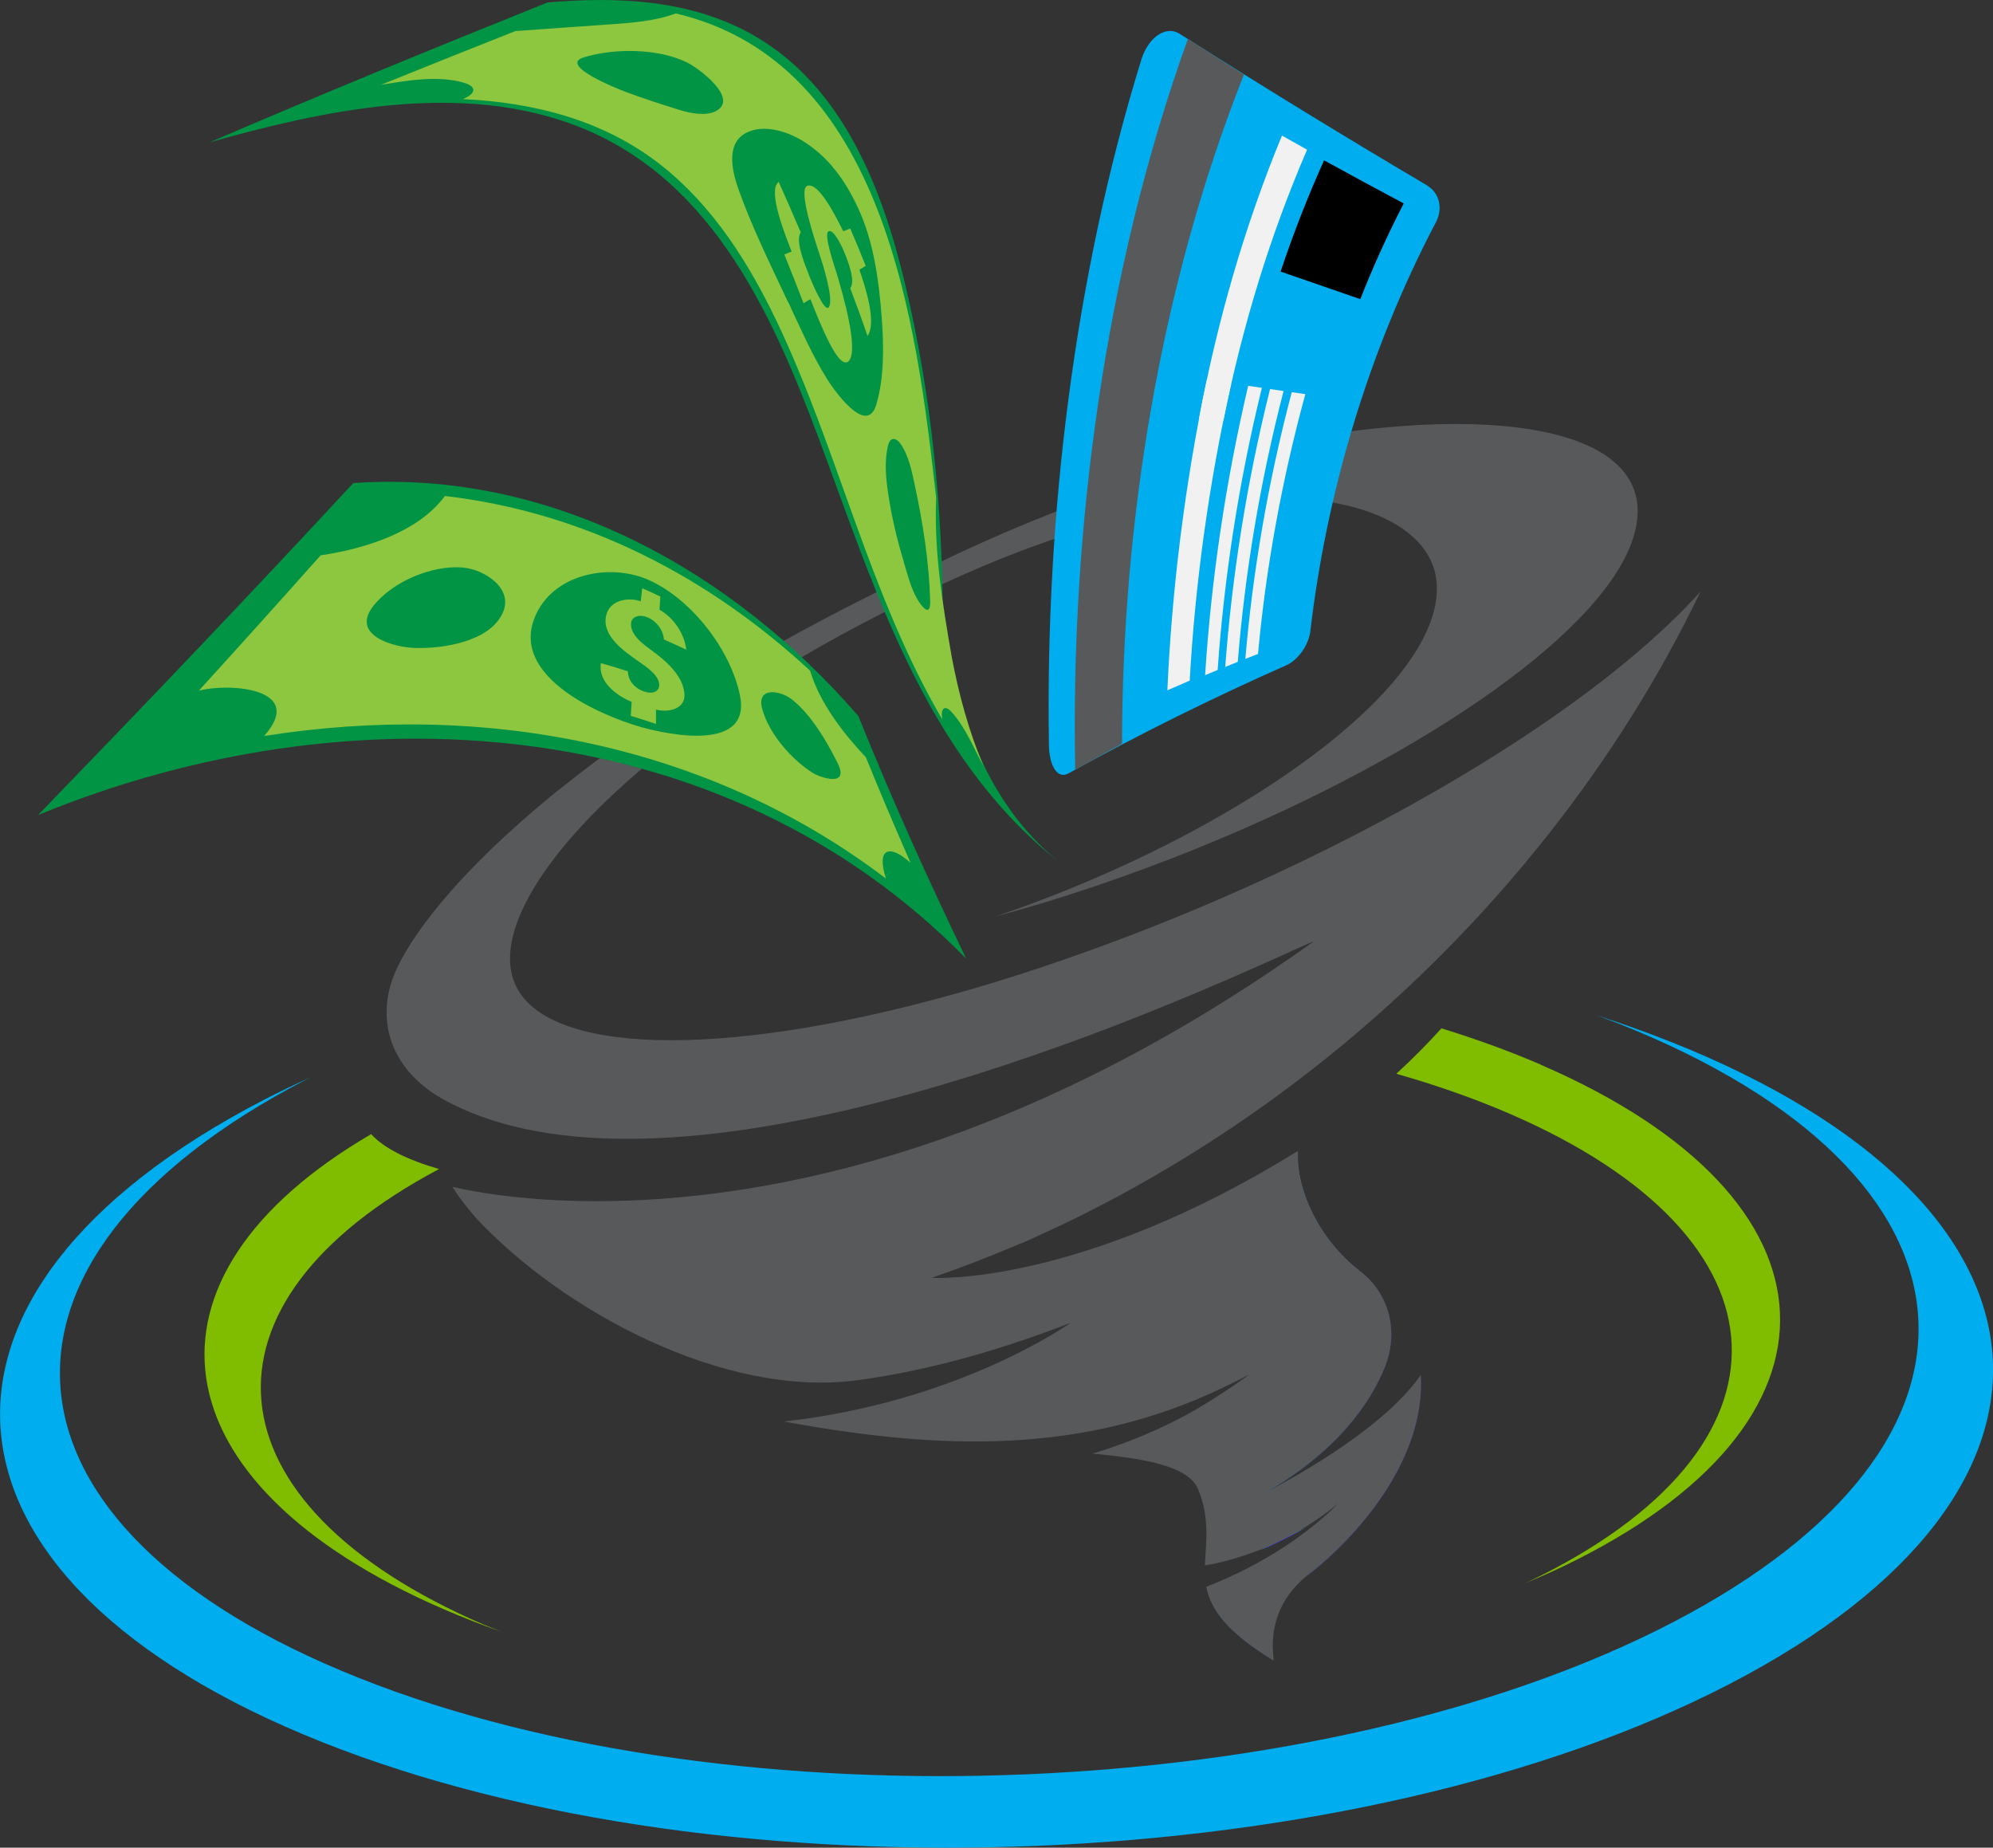 <?xml version="1.0" encoding="UTF-8"?><svg xmlns="http://www.w3.org/2000/svg" xmlns:xlink="http://www.w3.org/1999/xlink" viewBox="0 0 160.5 148.79"><rect x="0" y="0" width="160.5" height="148.79" fill="#333333" stroke="none"/><defs><style>.cls-1{fill:#00aeef;}.cls-2{fill:#009444;}.cls-3{fill:#f1f1f2;}.cls-4{fill:#80bc00;}.cls-5{fill:#8dc63f;}.cls-6{fill:#58595b;}.cls-7{fill:url(#linear-gradient-3);mix-blend-mode:multiply;}.cls-7,.cls-8{opacity:.5;}.cls-9{fill:url(#linear-gradient-2);}.cls-8{fill:url(#linear-gradient);mix-blend-mode:screen;}.cls-10{isolation:isolate;}</style><linearGradient id="linear-gradient" x1="97.44" y1="105.38" x2="111.32" y2="105.38" gradientTransform="translate(24.69 -12.45) rotate(10.64)" gradientUnits="userSpaceOnUse"><stop offset="0" stop-color="#25bdf9"/><stop offset="1" stop-color="#401bdb"/></linearGradient><linearGradient id="linear-gradient-2" x1="102.41" y1="119.51" x2="102.47" y2="119.59" xlink:href="#linear-gradient"/><linearGradient id="linear-gradient-3" x1="100.81" y1="118.03" x2="106.08" y2="130.27" xlink:href="#linear-gradient"/></defs><g class="cls-10"><g id="Layer_1"><path class="cls-1" d="M134.55,83.9c-1.95-.78-3.96-1.49-6.04-2.16,.64,.24,1.27,.46,1.9,.71,30.38,12.08,32.29,33.66,4.27,48.21-28.02,14.55-75.37,16.55-105.75,4.47C-1.46,123.06-3.37,101.47,24.66,86.93c.14-.07,.28-.14,.42-.21-1.33,.61-2.65,1.23-3.91,1.89-29.99,15.57-27.85,38.71,4.78,51.68,32.63,12.97,83.39,10.86,113.39-4.71,29.99-15.57,27.85-38.71-4.78-51.68Z"/><path class="cls-4" d="M35.36,94.14c-2.56-.74-4.44-1.68-5.47-2.81-19.74,11.51-17.63,28.1,5.83,38.25,1.49,.65,3.04,1.25,4.62,1.81-.48-.19-.97-.39-1.45-.59-22.52-9.74-23.86-25.89-3.53-36.66Z"/><path class="cls-8" d="M105.43,126.78c-.07,.06-.15,.12-.22,.17,5.91-5.61,7.65-12.33,7.65-12.33-3.88,4.27-14.26,7.2-14.26,7.2,4.38-2.13,17.37-13.23,9.7-18.24-4.94-3.22-3.77-10.84-3.77-10.84-.01,.27-.01,.55,0,.84,0,.09,.01,.18,.02,.27,.04,.48,.14,1,.27,1.51,.02,.09,.05,.19,.08,.28,.03,.1,.05,.19,.09,.29,.12,.38,.26,.76,.43,1.15,.09,.21,.19,.42,.29,.62,.22,.44,.46,.87,.74,1.3h0c.53,.83,1.18,1.62,1.92,2.36,.32,.31,.66,.61,1.02,.9,.05,.04,.1,.08,.15,.12,.01,0,.02,.02,.04,.03,2.36,1.84,3.08,4.9,1.94,7.71-1.21,2.98-3.87,6.79-9.68,10.13,.78-.39,9.31-4.76,12.59-9.5,.4,6.9-5.24,13.09-9.01,16.04Z"/><path class="cls-9" d="M105.08,123.04c-1.22,.75-2.45,1.34-3.61,1.8l3.61-1.8Z"/><path class="cls-7" d="M102.55,133.72c-2.77-1.69-4.18-3.11-4.86-4.44-.26-.5-.43-.99-.52-1.48,4.88-1.88,8.17-4.45,9.69-5.82,0,0,.02-.01,.02-.02,.5-.45,.8-.76,.92-.88-5.23,6.04-8.24,5.9-8.34,7.45-.09,1.55,3.09,5.17,3.09,5.17Z"/><path class="cls-6" d="M82.23,100.14c.46-.2,.91-.41,1.37-.62,4.16-1.88,8.28-4.08,12.3-6.58,3.22-2,6.38-4.19,9.45-6.57,7.15-5.55,13.79-12.09,19.57-19.47,4.63-5.91,8.71-12.36,12.03-19.27,0,0,0,0,0,0,0,0,0,0,0,0-4.72,5.26-12.22,10.81-21.13,15.95-5.6,3.24-11.76,6.31-18.14,9.05,0,0,.02,0,.02,0,0,0-.01,0-.02,0h0c-4.48,1.92-9.06,3.67-13.62,5.2-2.51,.84-4.96,1.6-7.33,2.25-18.88,5.27-32.85,4.82-35.27-.88-2.92-6.85,10.82-21.7,36.18-32.95,3.91-1.73,7.61-3.06,11.04-4.04h0s.03-.01,.04-.02c-.01,0-.03,.01-.04,.01,12.74-3.6,21.93-2.3,25.45,1.37,.99,1.03,1.53,2.24,1.58,3.59,.07,1.83-.67,3.82-2.07,5.88-2.37,3.5-6.64,7.19-12.04,10.64,0,0,.02-.01,.03-.02,0,0-.02,.01-.03,.02-.1,.06-.2,.13-.3,.19-.26,.16-.4,.25-.4,.25-5.94,3.71-13.17,7.12-20.72,9.68,.04-.01,.09-.02,.13-.04-.05,.01-.09,.03-.13,.04,1.23-.33,2.49-.69,3.79-1.08,5.56-1.69,11.09-3.75,16.31-6.04,17.39-7.64,31.34-17.85,31.6-25.32,.05-1.4-.41-2.6-1.31-3.6-.36-.39-.78-.76-1.27-1.09-3.81-2.56-11.57-3.19-21.49-1.81-.51,.07-1.19,.18-2.03,.33-1.3,.23-2.96,.56-4.95,1.03,0,0,0,0,.01,0,0,0,0,0-.01,0,0,0,0,0,0,0-6.02,1.43-14.96,4.14-25.16,9.06-1.79,.81-3.57,1.66-5.34,2.54-11.01,5.47-19.33,10.94-25.38,15.83,0,0-.02,.02-.06,.04-1.1,.89-2.12,1.75-3.07,2.6-6.11,5.42-9.29,9.92-10.23,12.6-.92,2.63-.52,5.59,1.8,7.91,.68,.68,1.51,1.31,2.53,1.85,1.63,.87,3.42,1.54,5.32,2.02,10.31,2.61,24.17-.08,36.4-3.85,.21-.06,.42-.13,.62-.19,0,0,0,0,0,0,3.37-1.06,6.62-2.19,9.62-3.31,1.39-.52,2.7-1.03,3.98-1.54,.46-.18,.93-.37,1.37-.55-.01,0-.02,0-.03,.01,.01,0,.02,0,.03-.01,8.37-3.37,13.63-6.06,12.33-5.25-4.5,3.21-8.88,5.94-13.1,8.26-11.75,6.46-22.29,9.73-30.98,11.27h-.01c-14.37,2.54-23.68,.37-25.05,.06,0,0,0,0,0,0,0,0,0,0,0,0,0,0,0,0,0,0,.05,.08,.11,.17,.17,.25,.44,.68,1.05,1.47,1.79,2.31,6.94,7.43,19.96,14.49,30.71,13.01,4.73-.64,10.43-2.01,17.14-4.62-.28,.19-9.14,6.41-23.1,7.95,14.26,2.65,25.41,2.31,36.29-3.18,0,0,0,0,0,0,.39-.19,.78-.39,1.16-.6-.03,.03-.13,.11-.29,.23-1.42,1.02-3.03,2.06-4.73,3.01-1.97,1.05-4.45,2.18-7.38,3.07-.03,.01-.04,.02-.06,.02-.06,.02-.11,.03-.13,.04,0,0,0,0,0,0,0,0,0,0,0,0,0,0,0,0,0,0,.97,.08,1.88,.19,2.73,.31,.98,.14,1.88,.31,2.64,.52,1.64,.45,2.76,1.1,3.14,2.06,.95,2.32,.61,4.38,.53,6.11,1.24-.2,2.77-.6,4.43-1.26,1.17-.46,2.39-1.05,3.61-1.8,.91-.56,1.83-1.2,2.71-1.94-.11,.11-.42,.43-.92,.88,0,0-.01,.01-.02,.02-1.52,1.37-4.81,3.93-9.69,5.82,.09,.48,.25,.97,.52,1.48,.69,1.32,2.09,2.74,4.86,4.44,.19,.11-.63-2.46,1.13-5.09,.23-.34,.5-.68,.83-1.02,.02-.02,.04-.04,.07-.07,.19-.2,.4-.4,.63-.59,.07-.06,.14-.11,.22-.17,3.77-2.95,9.42-9.14,9.01-16.04-3.23,4.68-11.54,8.97-12.55,9.48,5.78-3.33,8.44-7.13,9.65-10.1,1.13-2.81,.41-5.86-1.95-7.71-.02,0-.03-.03-.04-.02-.05-.04-.09-.08-.15-.12-.36-.29-.7-.58-1.02-.9-.75-.73-1.39-1.53-1.92-2.35h0c-.28-.43-.52-.87-.74-1.31-.11-.2-.2-.41-.29-.62-.17-.39-.31-.77-.43-1.15-.03-.09-.06-.19-.08-.29-.03-.1-.06-.19-.08-.28-.14-.52-.23-1.03-.27-1.51-.02-.09-.02-.18-.02-.27-.02-.29-.02-.57-.01-.84,0,0,0-.02,0-.03,0,0,0-.02,0-.02,0,0,0,0-.01,.01-17.42,10.8-29.13,10.24-29.51,10.21h.04c2.4-.83,4.79-1.75,7.18-2.78Zm-7.22,2.78s0,0,0,0c0,0,0,0,0,0,0,0,0,0,0,0Z"/><g><path class="cls-2" d="M16.86,11.47c9.11-2.58,19.58-4.79,28.73-1.64,11.39,3.92,16.42,14.96,20.34,25.46,4.56,12.21,8.54,25.48,19.25,34.05-5.93-4.93-8.14-12.03-9.26-19.33,0-9.03-.92-18.27-3.02-27.09-1.82-7.66-4.99-16.01-12.32-20.14C55.56-.04,49.71-.29,44.09,.2c-9.12,3.66-18.21,7.39-27.23,11.27Z"/><path class="cls-5" d="M41.55,2.5c2.54-.19,5.09-.36,7.62-.54,1.76-.13,3.59-.26,5.26-.88,16.86,3.99,19.39,25,20.96,39-.17,4.32,.5,8.48,1.24,12.73,0,0,0,0,0,.01,.58,3.09,1.38,6.03,2.6,8.94,0,0,0,0,0-.01-.79-1.46-1.43-3.08-2.55-4.36-.63-.72-.94-.31-.8,.54-5.89-10.07-8.33-21.55-13.31-32.01-2.25-4.71-5.11-9.27-9.28-12.58-4.61-3.65-10.2-5.08-16.02-5.36,.96-.39,1.27-.98,.04-1.33-2.09-.59-4.5-.17-6.61,.18,0,0-.01,0-.02,0,3.61-1.46,7.23-2.91,10.85-4.34,0,0,0,0,.01,0Zm31.23,42.76c.38,1.22,.69,2.65,1.54,3.61,.41,.45,.61,.25,.59-.47-.09-3.1-.57-6.22-1.23-9.28-.25-1.16-.49-2.43-1.17-3.4-.29-.41-.81-.64-1,.18-.3,1.25-.17,2.6,.02,3.87,.28,1.86,.71,3.69,1.26,5.48Zm-9.32-20.97c.98,2.09,1.91,4.25,3.15,6.24,.5,.8,3.18,4.67,3.96,2.05,.65-2.2,.61-4.76,.43-7.09-.23-2.96-.65-6.06-1.9-8.74-1.04-2.25-2.43-4.19-4.57-5.47-1.24-.74-3.32-1.39-4.7-.42-1.4,.98-.79,3.2-.31,4.52,1.1,3.06,2.56,5.99,3.93,8.92ZM50.26,7.35c1.47,.56,3.01,1.05,4.49,1.51,.83,.26,2.1,.51,2.9,.09,1.91-1.01-1.38-3.46-2.32-3.92-2.38-1.16-5.91-1.15-8.32-.41-2.07,.63,2.75,2.54,3.26,2.73Z"/><path class="cls-5" d="M68.35,29.07c.83-.86-.45-5.31-.94-6.95-.21-.72-1.13-3.32-.67-3.5,.4-.16,1.06,1.18,1.35,1.93,.33,.85,.78,2.15,.38,2.66,.48,1.26,.95,2.54,1.39,3.84,.77-1.03-.18-3.98-.65-5.33,.2-.12,.31-.19,.51-.31-.4-1.01-.82-2.02-1.25-3.01-.22,.09-.33,.13-.56,.22-.86-1.71-2.01-3.87-2.87-3.67-.84,.19,.61,4.48,.95,5.5,.35,1.06,1.16,3.69,.76,4.28-.32,.48-1.32-1.86-1.61-2.6-.36-.91-1.12-2.81-.65-3.41-.59-1.38-1.18-2.74-1.78-4.07-.97,.69,.65,4.57,1.04,5.61-.24,.09-.36,.14-.59,.23,.52,1.28,1.04,2.59,1.55,3.93,.22-.13,.33-.2,.55-.33,.76,1.87,2.27,5.83,3.1,4.98Z"/></g><g><path class="cls-2" d="M28.45,38.9c15.88-1.11,30.51,7,40.68,18.77,2.66,6.62,5.59,13.11,8.68,19.53C58.19,57.16,28,55.35,3.06,65.64c8.55-8.83,17.04-17.72,25.39-26.74Z"/><path class="cls-5" d="M16.01,55.62c2.39-.64,8.7-.23,5.26,3.65,17.62-2.79,35.71,.57,50.08,11.48-.81-2.5,.32-2.77,1.98-1.27,0,0,0,0,0,0-1.24-2.82-2.44-5.65-3.6-8.5,0,0,0,0,0,0-1.83-1.94-3.71-4.37-4.49-6.97-8.22-7.61-18.21-12.77-29.41-14.07-2.18,2.96-6.53,4.26-10.01,4.78,0,0,0,0,0,0-3.25,3.65-6.52,7.29-9.82,10.91,0,0,0,0,.01,0Zm47.72,.67c1.63,1.27,2.89,3.49,3.72,5.15,1,2-1.4,1.17-1.98,.81-1.67-1.04-3.54-3.13-4.09-5.17-.48-1.81,1.46-1.47,2.35-.79Zm-11.3-9.5c3.39,1.62,6.42,5.6,7.16,9.21,.93,4.54-5.69,3.19-7.96,2.55-3.33-.95-10.39-4.02-8.61-8.72,1.38-3.66,6.19-4.58,9.41-3.04Zm-15.13-1.08c1.68,.14,4.12,1.67,3.17,3.68-1.08,2.28-4.74,2.85-7.02,2.79-1.69-.04-5.24-.99-3.4-3.36,1.54-1.98,4.73-3.33,7.25-3.12Z"/><path class="cls-5" d="M48.8,49.63c-.32,1.6,1.48,2.83,2.61,3.62,.69,.48,1.7,1.16,1.68,1.93-.02,.53-.57,.75-1.26,.49-.85-.31-1.25-.97-1.27-1.61-.72-.24-1.44-.46-2.17-.66-.25,1.51,1.28,2.63,2.48,3.12-.03,.38-.05,.75-.07,1.13,.68,.2,1.36,.42,2.03,.65,0-.39,0-.78,0-1.16,.95,.26,2.39-.02,2.29-1.26-.11-1.47-1.47-2.65-2.62-3.49-.71-.52-1.73-1.24-1.68-2.18,.03-.59,.73-.77,1.36-.48,.76,.34,1.23,1.05,1.29,1.77,.6,.26,1.2,.54,1.8,.82-.16-1.31-1.01-2.57-2.16-3.22,.02-.35,.04-.7,.07-1.06-.48-.23-.97-.46-1.46-.67-.04,.35-.08,.7-.12,1.05-1.09-.37-2.55-.06-2.8,1.2Z"/></g><g><path class="cls-1" d="M114.94,14.95c.99,.58,1.28,1.89,.69,2.96-5.53,10.53-8.84,22.04-10.11,32.96-.15,1.11-1.01,2.31-1.95,2.71-5.98,2.65-11.82,5.54-17.51,8.69-.87,.52-1.59-.55-1.59-2.41-.28-18.18,2-37.48,7.47-55.14,.61-1.81,2.01-2.68,3.07-1.99,6.79,4.31,13.44,8.38,19.95,12.22Z"/><path class="cls-6" d="M100.17,6.02c-6.77,17.08-9.8,36.18-9.81,53.87-1.26,.69-2.52,1.39-3.77,2.1-.39-19.3,2.35-40.17,9.07-58.85,1.51,.97,3.02,1.93,4.51,2.87Z"/><path class="cls-3" d="M101.62,31.23c-1.88,7.68-3.05,15.37-3.56,22.72-.34,.14-.67,.28-1.01,.42,.48-7.54,1.62-15.43,3.47-23.3,.37,.05,.73,.11,1.1,.16Z"/><path class="cls-3" d="M103.37,31.48c-1.91,7.37-3.12,14.75-3.69,21.82-.34,.13-.68,.27-1.01,.41,.54-7.25,1.72-14.82,3.61-22.38,.37,.05,.73,.11,1.1,.16Z"/><path class="cls-3" d="M105.12,31.74c-1.93,7.06-3.19,14.14-3.81,20.92-.34,.13-.68,.26-1.02,.4,.59-6.96,1.82-14.23,3.74-21.48,.37,.05,.73,.11,1.1,.16Z"/><path class="cls-3" d="M99.14,30.95c-1.81,8.06-2.9,16.14-3.33,23.86-.6,.26-1.2,.52-1.8,.78,.36-8.07,1.39-16.5,3.16-24.93,.66,.1,1.32,.19,1.98,.29Z"/><path class="cls-3" d="M105.26,12.06c-3,6.94-5.23,14.3-6.74,21.81-.65-.05-1.31-.11-1.96-.16,1.47-7.85,3.68-15.54,6.68-22.79,.68,.38,1.35,.76,2.03,1.14Z"/><path d="M113.04,16.39c-1.29,2.5-2.46,5.07-3.49,7.7-2.13-.73-4.27-1.47-6.42-2.22,1.02-3.06,2.19-6.05,3.5-8.96,2.15,1.18,4.29,2.34,6.41,3.47Z"/></g><path class="cls-4" d="M124.1,85.74c-2.53-1.09-5.22-2.07-8.02-2.93-1.01,1.12-2.2,2.34-3.63,3.66,3.21,.91,6.28,1.99,9.13,3.22,23.23,10.05,23.92,26.92,1.54,37.67-.11,.05-.23,.1-.34,.16,1.06-.45,2.11-.9,3.12-1.39,23.96-11.5,23.15-29.58-1.8-40.38Z"/></g></g></svg>